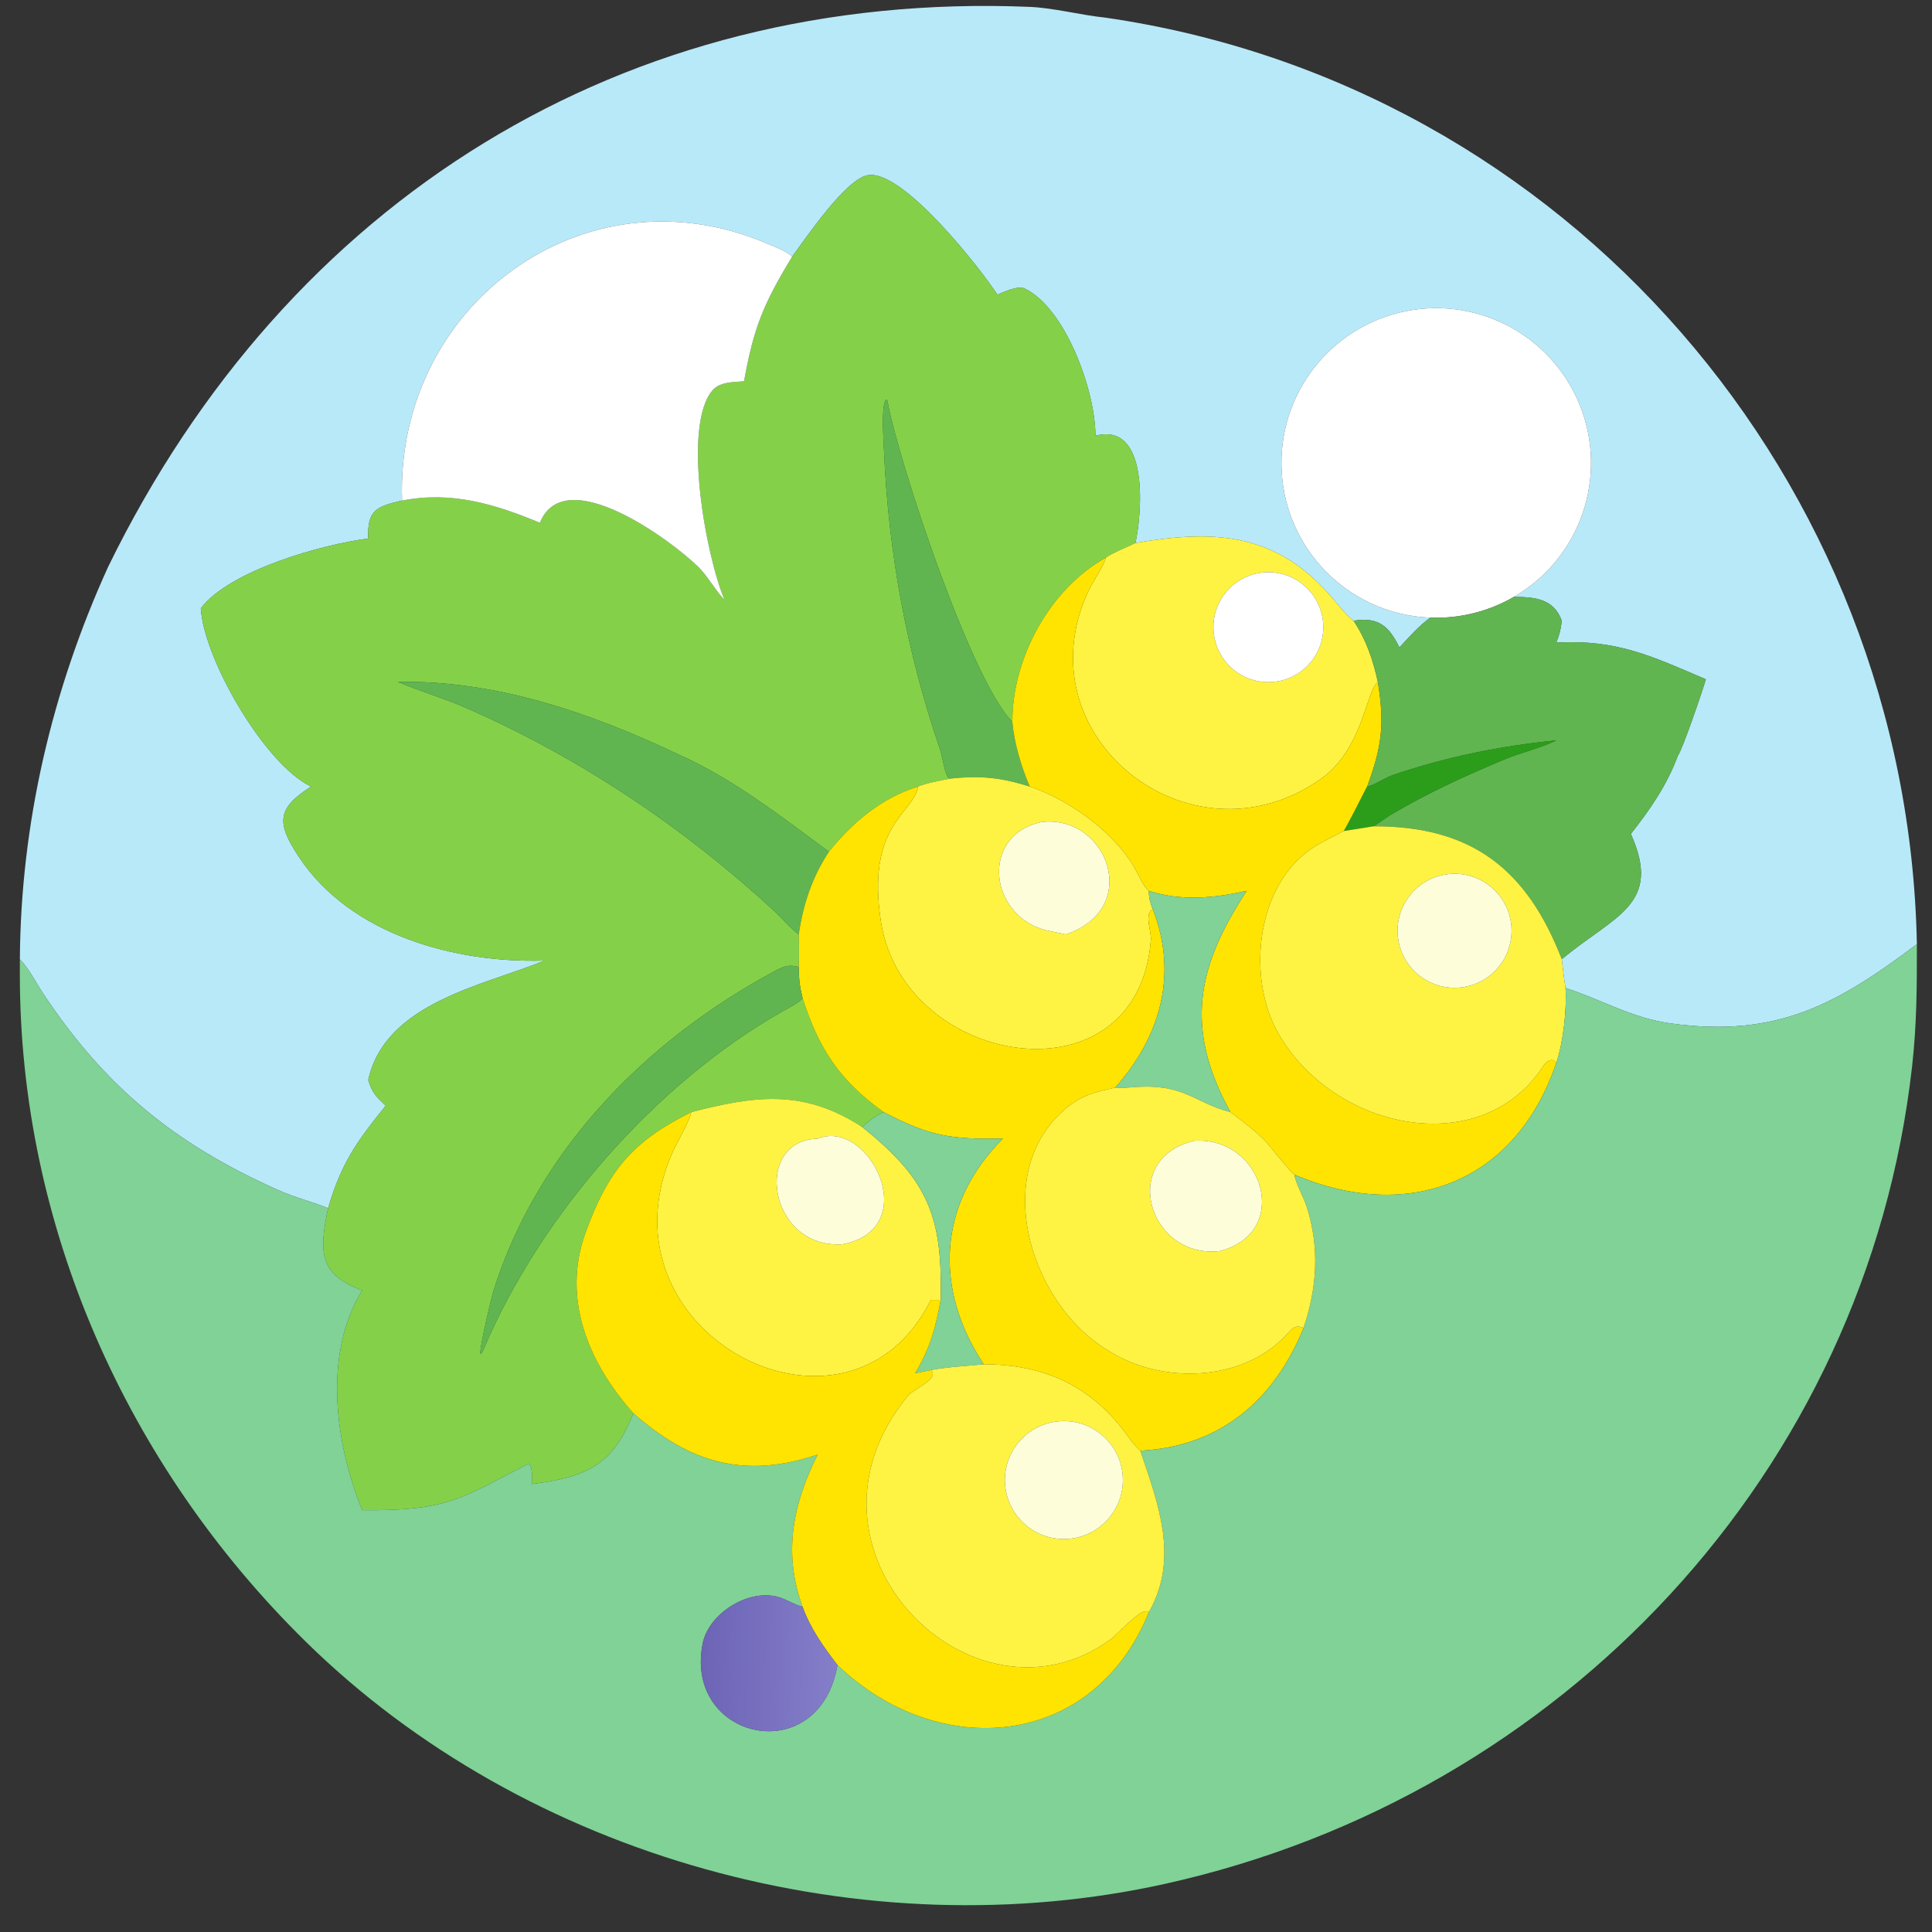 <?xml version="1.0" encoding="utf-8" ?><svg xmlns="http://www.w3.org/2000/svg" xmlns:xlink="http://www.w3.org/1999/xlink" width="1024" height="1024" viewBox="0 0 1024 1024"><rect x="0" y="0" width="1024" height="1024" fill="#333333" stroke="none"/><path fill="#B8E9F9" transform="scale(2 2)" d="M209.934 67.992C208.127 66.371 205.202 65.361 202.967 64.417C154.657 44.003 104.736 80.99 106.549 132.656C99.647 134.219 97.291 135.279 97.587 142.72C85.322 144.284 60.912 151.124 53.215 161.2C54.071 174.825 70.202 202.607 82.442 208.451C73.404 214.195 73.172 217.971 79.183 227.051C92.916 247.797 120.681 255.286 144.289 254.561C128.909 261.023 102.108 265.489 97.587 286.239C98.652 289.638 99.656 290.609 102.219 293.008C94.646 302.401 90.463 308.157 86.947 320.188C82.743 318.453 78.421 317.49 73.608 315.34C46.214 303.099 27.769 287.94 11.44 263.289C9.503 260.365 7.692 256.696 5.266 254.206C5.495 218.28 13.767 182.889 28.662 150.206C76.2 52.888 165.5 -2.6 272.835 1.821C279.291 2.087 286.456 4.019 292.95 4.675C415.355 22.426 505.646 127.492 507.993 250.217C486.904 266.051 471.055 275.106 442.754 271.216C432.328 269.783 424.389 264.857 414.878 261.826C414.465 259.289 414.189 256.757 413.892 254.206C427.737 242.618 440.659 239.853 432.188 220.986C437.265 214.603 441.802 207.981 444.653 200.264C445.898 198.584 451.295 182.756 452.069 180.021C437.629 173.822 428.387 169.41 412.424 170.294C413.324 168.106 413.617 166.811 413.892 164.504C411.744 158.551 406.541 158.215 401.179 158.183C418.857 147.941 426.303 126.251 418.644 107.311C410.984 88.37 390.555 77.953 370.726 82.877C350.898 87.802 337.716 106.567 339.808 126.89C341.9 147.214 358.629 162.899 379.045 163.681C375.847 166.018 373.558 168.701 370.852 171.588C368.101 165.904 365.238 163.423 358.705 164.504C357.006 163.43 353.691 159.132 352.138 157.387C337.273 140.685 320.595 140.54 300.906 143.902C302.708 135.662 304.523 111.789 290.306 115.473C290.271 103.331 282.239 81.497 271.486 76.438C269.742 75.618 266.01 77.396 264.326 78.093C260.105 71.552 239.389 44.92 230.034 46.419C224.22 47.351 213.809 62.751 209.934 67.992Z"/><path fill="#84D149" transform="scale(2 2)" d="M209.934 67.992C213.809 62.751 224.22 47.351 230.034 46.419C239.389 44.92 260.105 71.552 264.326 78.093C266.01 77.396 269.742 75.618 271.486 76.438C282.239 81.497 290.271 103.331 290.306 115.473C304.523 111.789 302.708 135.662 300.906 143.902C298.776 144.961 294.744 146.54 293 147.817C278.184 156.08 268.228 174.428 268.286 191.292C257.456 180.576 238.185 122.571 235.134 106.096C235.026 106.012 234.919 105.929 234.811 105.846C233.463 107.509 234.152 116.816 234.256 119.261C235.411 146.394 240.29 172.913 249.122 198.609C249.684 200.244 250.367 205.327 251.462 206.249L251.996 206.317C249.936 206.711 244.975 207.6 243.293 208.451C233.697 211.401 225.823 217.972 219.673 225.716C207.323 216.608 194.179 206.309 179.944 200.013C156.762 188.968 131.334 180.201 105.449 180.712C111.439 183.227 117.955 185.15 123.803 187.72C153.799 200.904 181.208 219.304 205.274 241.505C206.96 243.061 210.068 246.57 211.676 247.626C211.766 249.743 211.81 254.192 211.676 256.277C208.986 255.471 207.521 256.171 205.095 257.477C171.16 275.746 142.371 304.946 130.707 342.295C130.433 343.174 125.103 364.766 128.343 357.168C143.461 321.712 173.947 287.084 207.061 268.193C208.257 267.51 212.13 265.515 212.695 264.54C217.018 277.924 222.458 286.359 234.19 294.725C231.921 295.736 230.337 297.008 228.505 298.693C212.81 288.404 199.674 290.486 183.198 294.725C167.743 302.396 161.193 310.034 155.175 326.669C148.756 344.411 156.117 361.348 167.847 374.512C162.523 388.025 155.78 391.41 140.955 393.282C140.871 391.801 141.336 388.85 140.073 387.862C122.025 397.159 118.869 400.394 95.99 400.211C88.873 382.664 85.516 358.966 95.99 341.973C84.482 337.613 84.541 331.84 86.947 320.188C90.463 308.157 94.646 302.401 102.219 293.008C99.656 290.609 98.652 289.638 97.587 286.239C102.108 265.489 128.909 261.023 144.289 254.561C120.681 255.286 92.916 247.797 79.183 227.051C73.172 217.971 73.404 214.195 82.442 208.451C70.202 202.607 54.071 174.825 53.215 161.2C60.912 151.124 85.322 144.284 97.587 142.72C97.291 135.279 99.647 134.219 106.549 132.656C119.703 130.09 131.141 133.582 143.073 138.544C149.65 122.253 178.088 143.322 185.182 150.367C187.469 152.638 189.387 156.102 191.691 158.655L192.015 159.01C187.005 147.067 180.766 112.738 188.853 103.401C190.789 101.166 194.454 101.262 197.176 101.048C199.724 86.963 202.192 80.751 209.934 67.992Z"/><path fill="white" transform="scale(2 2)" d="M106.549 132.656C104.736 80.99 154.657 44.003 202.967 64.417C205.202 65.361 208.127 66.371 209.934 67.992C202.192 80.751 199.724 86.963 197.176 101.048C194.454 101.262 190.789 101.166 188.853 103.401C180.766 112.738 187.005 147.067 192.015 159.01L191.691 158.655C189.387 156.102 187.469 152.638 185.182 150.367C178.088 143.322 149.65 122.253 143.073 138.544C131.141 133.582 119.703 130.09 106.549 132.656Z"/><path fill="white" transform="scale(2 2)" d="M401.179 158.183C394.469 162.071 386.794 163.978 379.045 163.681C358.629 162.899 341.9 147.214 339.808 126.89C337.716 106.567 350.898 87.802 370.726 82.877C390.555 77.953 410.984 88.37 418.644 107.311C426.303 126.251 418.857 147.941 401.179 158.183Z"/><path fill="#60B550" transform="scale(2 2)" d="M251.996 206.317L251.462 206.249C250.367 205.327 249.684 200.244 249.122 198.609C240.29 172.913 235.411 146.394 234.256 119.261C234.152 116.816 233.463 107.509 234.811 105.846C234.919 105.929 235.026 106.012 235.134 106.096C238.185 122.571 257.456 180.576 268.286 191.292C268.712 196.771 270.687 203.382 272.9 208.451C265.236 206.061 260.069 205.512 251.996 206.317Z"/><path fill="#FEF342" transform="scale(2 2)" d="M300.906 143.902C320.595 140.54 337.273 140.685 352.138 157.387C353.691 159.132 357.006 163.43 358.705 164.504C362.094 169.585 363.832 174.781 365.146 180.712C361.9 183.347 361.273 198.697 349.683 206.689C314.944 230.644 270.249 194.574 288.632 156.228C289.491 154.436 292.94 149.171 293 147.817C294.744 146.54 298.776 144.961 300.906 143.902ZM334.605 151.73C329.376 152.279 324.85 155.606 322.763 160.432C320.676 165.258 321.353 170.834 324.534 175.021C327.715 179.207 332.906 181.354 338.115 180.636C345.992 179.551 351.541 172.349 350.583 164.456C349.625 156.563 342.513 150.898 334.605 151.73Z"/><path fill="#FEE400" transform="scale(2 2)" d="M268.286 191.292C268.228 174.428 278.184 156.08 293 147.817C292.94 149.171 289.491 154.436 288.632 156.228C270.249 194.574 314.944 230.644 349.683 206.689C361.273 198.697 361.9 183.347 365.146 180.712C366.965 191.913 366.218 197.928 362.308 208.451C362.015 209.06 355.961 220.996 356.08 220.229C353.601 221.588 350.87 222.824 348.492 224.295C332.837 233.985 330.208 259.087 338.858 274.021C353.668 299.682 392.746 307.653 409.023 282.448C409.766 281.299 411.375 280.112 412.424 281.693C401.607 313.583 373.189 324.132 343.008 311.281C342.149 310.842 336.905 304.118 335.685 302.806C332.575 299.463 329.651 297.504 326.095 294.725C313.678 272.273 317.385 256.02 330.231 236.33L330.386 236.088C321.62 238.008 313.208 238.89 304.45 236.088C303.099 234.964 302.145 232.79 301.341 231.227C296.099 221.036 283.477 211.967 272.9 208.451C270.687 203.382 268.712 196.771 268.286 191.292Z"/><path fill="white" transform="scale(2 2)" d="M338.115 180.636C332.906 181.354 327.715 179.207 324.534 175.021C321.353 170.834 320.676 165.258 322.763 160.432C324.85 155.606 329.376 152.279 334.605 151.73C342.513 150.898 349.625 156.563 350.583 164.456C351.541 172.349 345.992 179.551 338.115 180.636Z"/><path fill="#60B550" transform="scale(2 2)" d="M379.045 163.681C386.794 163.978 394.469 162.071 401.179 158.183C406.541 158.215 411.744 158.551 413.892 164.504C413.617 166.811 413.324 168.106 412.424 170.294C428.387 169.41 437.629 173.822 452.069 180.021C451.295 182.756 445.898 198.584 444.653 200.264C441.802 207.981 437.265 214.603 432.188 220.986C440.659 239.853 427.737 242.618 413.892 254.206C404.671 230.427 390.116 218.89 363.967 218.975C364.666 218.64 367.434 216.597 368.538 215.942C378.172 210.233 388.353 205.572 398.673 201.255C403.069 199.415 408.127 198.334 412.424 196.207C397.47 197.706 383.436 200.558 369.124 205.39C367.104 206.072 364.229 208.105 362.308 208.451C366.218 197.928 366.965 191.913 365.146 180.712C363.832 174.781 362.094 169.585 358.705 164.504C365.238 163.423 368.101 165.904 370.852 171.588C373.558 168.701 375.847 166.018 379.045 163.681Z"/><path fill="#60B550" transform="scale(2 2)" d="M105.449 180.712C131.334 180.201 156.762 188.968 179.944 200.013C194.179 206.309 207.323 216.608 219.673 225.716C215.213 232.481 212.834 239.665 211.676 247.626C210.068 246.57 206.96 243.061 205.274 241.505C181.208 219.304 153.799 200.904 123.803 187.72C117.955 185.15 111.439 183.227 105.449 180.712Z"/><path fill="#2B9D1A" transform="scale(2 2)" d="M362.308 208.451C364.229 208.105 367.104 206.072 369.124 205.39C383.436 200.558 397.47 197.706 412.424 196.207C408.127 198.334 403.069 199.415 398.673 201.255C388.353 205.572 378.172 210.233 368.538 215.942C367.434 216.597 364.666 218.64 363.967 218.975C361.347 219.396 358.703 219.843 356.08 220.229C355.961 220.996 362.015 209.06 362.308 208.451Z"/><path fill="#FEF342" transform="scale(2 2)" d="M251.996 206.317C260.069 205.512 265.236 206.061 272.9 208.451C283.477 211.967 296.099 221.036 301.341 231.227C302.145 232.79 303.099 234.964 304.45 236.088C304.467 238.01 304.779 239.139 305.48 240.934C303.126 242.239 305.161 246.782 304.993 249.02C301.68 292.99 239.816 283.177 233.493 244.51C229.375 218.361 242.215 215.566 243.293 208.451C244.975 207.6 249.936 206.711 251.996 206.317ZM276.267 217.813C262.018 220.475 261.401 237.388 272.207 244.381C275.668 246.621 278.578 246.723 282.413 247.626C302.651 240.961 293.662 216.067 276.267 217.813Z"/><path fill="#FEE400" transform="scale(2 2)" d="M219.673 225.716C225.823 217.972 233.697 211.401 243.293 208.451C242.215 215.566 229.375 218.361 233.493 244.51C239.816 283.177 301.68 292.99 304.993 249.02C305.161 246.782 303.126 242.239 305.48 240.934C312.324 258.329 307.406 274.876 295.537 288.22C291.072 289.242 287.472 289.946 283.697 292.787C262.138 309.013 272.057 344.894 293.673 357.902C307.598 366.869 329.186 366.362 340.892 353.753C342.467 352.056 343.121 351 345.458 351.897C337.7 371.06 323.335 383.367 302.193 384.454C300.978 383.357 299.907 382.053 298.969 380.731C289.421 367.279 276.648 361.562 260.713 361.553C247.471 341.666 248.455 319.016 265.774 301.767C252.026 301.912 246.714 301.267 234.19 294.725C222.458 286.359 217.018 277.924 212.695 264.54C211.905 261.303 211.731 259.615 211.676 256.277C211.81 254.192 211.766 249.743 211.676 247.626C212.834 239.665 215.213 232.481 219.673 225.716Z"/><path fill="#FDFED9" transform="scale(2 2)" d="M282.413 247.626C278.578 246.723 275.668 246.621 272.207 244.381C261.401 237.388 262.018 220.475 276.267 217.813C293.662 216.067 302.651 240.961 282.413 247.626Z"/><path fill="#FEF342" transform="scale(2 2)" d="M356.08 220.229C358.703 219.843 361.347 219.396 363.967 218.975C390.116 218.89 404.671 230.427 413.892 254.206C414.189 256.757 414.465 259.289 414.878 261.826C415.262 267.408 414.261 276.402 412.424 281.693C411.375 280.112 409.766 281.299 409.023 282.448C392.746 307.653 353.668 299.682 338.858 274.021C330.208 259.087 332.837 233.985 348.492 224.295C350.87 222.824 353.601 221.588 356.08 220.229ZM383.107 231.743C374.909 233.045 369.297 240.718 370.541 248.925C371.785 257.132 379.418 262.797 387.634 261.611C395.931 260.413 401.666 252.686 400.409 244.397C399.153 236.108 391.387 230.428 383.107 231.743Z"/><path fill="#FDFED9" transform="scale(2 2)" d="M387.634 261.611C379.418 262.797 371.785 257.132 370.541 248.925C369.297 240.718 374.909 233.045 383.107 231.743C391.387 230.428 399.153 236.108 400.409 244.397C401.666 252.686 395.931 260.413 387.634 261.611Z"/><path fill="#80D296" transform="scale(2 2)" d="M304.45 236.088C313.208 238.89 321.62 238.008 330.386 236.088L330.231 236.33C317.385 256.02 313.678 272.273 326.095 294.725C316.465 292.262 313.933 287.095 300.627 288.094C299.057 288.212 297.128 288.399 295.537 288.22C307.406 274.876 312.324 258.329 305.48 240.934C304.779 239.139 304.467 238.01 304.45 236.088Z"/><path fill="#80D296" transform="scale(2 2)" d="M414.878 261.826C424.389 264.857 432.328 269.783 442.754 271.216C471.055 275.106 486.904 266.051 507.993 250.217C508.006 261.458 507.979 271.424 506.718 282.646C494.633 390.197 413.808 475.815 309.094 499.163C229.096 517 139.559 492.586 80.98 435.011C33.559 388.403 5.241 324.888 5.259 258.244L5.266 254.206C7.692 256.696 9.503 260.365 11.44 263.289C27.769 287.94 46.214 303.099 73.608 315.34C78.421 317.49 82.743 318.453 86.947 320.188C84.541 331.84 84.482 337.613 95.99 341.973C85.516 358.966 88.873 382.664 95.99 400.211C118.869 400.394 122.025 397.159 140.073 387.862C141.336 388.85 140.871 391.801 140.955 393.282C155.78 391.41 162.523 388.025 167.847 374.512C182.964 387.801 197.395 391.969 216.691 385.474C210.174 398.578 207.423 411.405 212.695 425.804C210.836 425.366 209.052 424.255 207.254 423.553C199.209 420.415 187.831 427.24 186.201 435.63C181.225 461.236 217.134 469.093 221.938 441.244C248.691 466.882 289.688 463.606 304.45 427.255C312.649 412.909 306.78 398.121 302.193 384.454C323.335 383.367 337.7 371.06 345.458 351.897C349.008 341.306 349.739 330.76 346.354 319.999C345.526 317.365 343.403 313.706 343.008 311.281C373.189 324.132 401.607 313.583 412.424 281.693C414.261 276.402 415.262 267.408 414.878 261.826Z"/><path fill="#60B550" transform="scale(2 2)" d="M212.695 264.54C212.13 265.515 208.257 267.51 207.061 268.193C173.947 287.084 143.461 321.712 128.343 357.168C125.103 364.766 130.433 343.174 130.707 342.295C142.371 304.946 171.16 275.746 205.095 257.477C207.521 256.171 208.986 255.471 211.676 256.277C211.731 259.615 211.905 261.303 212.695 264.54Z"/><path fill="#FEF342" transform="scale(2 2)" d="M345.458 351.897C343.121 351 342.467 352.056 340.892 353.753C329.186 366.362 307.598 366.869 293.673 357.902C272.057 344.894 262.138 309.013 283.697 292.787C287.472 289.946 291.072 289.242 295.537 288.22C297.128 288.399 299.057 288.212 300.627 288.094C313.933 287.095 316.465 292.262 326.095 294.725C329.651 297.504 332.575 299.463 335.685 302.806C336.905 304.118 342.149 310.842 343.008 311.281C343.403 313.706 345.526 317.365 346.354 319.999C349.739 330.76 349.008 341.306 345.458 351.897ZM316.505 302.312C296.511 307.011 304.317 333.551 323.148 331.571C342.506 326.707 334.797 301.157 316.505 302.312Z"/><path fill="#FEF342" transform="scale(2 2)" d="M183.198 294.725C199.674 290.486 212.81 288.404 228.505 298.693C246.379 312.902 249.761 322.952 249.292 344.486L246.672 344.486C224.815 388.642 157.238 353.403 178.137 305.575C179.301 302.912 182.761 297.112 183.198 294.725ZM216.691 301.767C199.281 302.21 203.726 331.151 223.354 329.737C244.926 325.443 230.216 296.137 216.691 301.767Z"/><path fill="#80D296" transform="scale(2 2)" d="M228.505 298.693C230.337 297.008 231.921 295.736 234.19 294.725C246.714 301.267 252.026 301.912 265.774 301.767C248.455 319.016 247.471 341.666 260.713 361.553C255.694 362.083 251.741 362.161 246.672 363.087L242.524 363.922C246.572 357.064 247.861 352.101 249.292 344.486C249.761 322.952 246.379 312.902 228.505 298.693Z"/><path fill="#FEE400" transform="scale(2 2)" d="M167.847 374.512C156.117 361.348 148.756 344.411 155.175 326.669C161.193 310.034 167.743 302.396 183.198 294.725C182.761 297.112 179.301 302.912 178.137 305.575C157.238 353.403 224.815 388.642 246.672 344.486L249.292 344.486C247.861 352.101 246.572 357.064 242.524 363.922L246.672 363.087C249.143 365.408 242.235 367.931 240.638 369.885C206.984 410.618 257.942 461.045 294.354 434.413C296.512 432.834 302.734 425.522 304.45 427.255C289.688 463.606 248.691 466.882 221.938 441.244C218.246 436.431 214.754 431.582 212.695 425.804C207.423 411.405 210.174 398.578 216.691 385.474C197.395 391.969 182.964 387.801 167.847 374.512Z"/><path fill="#FDFED9" transform="scale(2 2)" d="M223.354 329.737C203.726 331.151 199.281 302.21 216.691 301.767C230.216 296.137 244.926 325.443 223.354 329.737Z"/><path fill="#FDFED9" transform="scale(2 2)" d="M323.148 331.571C304.317 333.551 296.511 307.011 316.505 302.312C334.797 301.157 342.506 326.707 323.148 331.571Z"/><path fill="#FEF342" transform="scale(2 2)" d="M260.713 361.553C276.648 361.562 289.421 367.279 298.969 380.731C299.907 382.053 300.978 383.357 302.193 384.454C306.78 398.121 312.649 412.909 304.45 427.255C302.734 425.522 296.512 432.834 294.354 434.413C257.942 461.045 206.984 410.618 240.638 369.885C242.235 367.931 249.143 365.408 246.672 363.087C251.741 362.161 255.694 362.083 260.713 361.553ZM279.74 376.756C271.196 377.971 265.252 385.879 266.461 394.423C267.671 402.968 275.576 408.916 284.121 407.711C292.673 406.506 298.626 398.593 297.416 390.042C296.206 381.491 288.29 375.541 279.74 376.756Z"/><path fill="#FDFED9" transform="scale(2 2)" d="M284.121 407.711C275.576 408.916 267.671 402.968 266.461 394.423C265.252 385.879 271.196 377.971 279.74 376.756C288.29 375.541 296.206 381.491 297.416 390.042C298.626 398.593 292.673 406.506 284.121 407.711Z"/><defs><linearGradient id="gradient_0" gradientUnits="userSpaceOnUse" x1="185.956" y1="440.246" x2="221.05" y2="441.269"><stop offset="0" stop-color="#6D64B6"/><stop offset="1" stop-color="#847EC9"/></linearGradient></defs><path fill="url(#gradient_0)" transform="scale(2 2)" d="M221.938 441.244C217.134 469.093 181.225 461.236 186.201 435.63C187.831 427.24 199.209 420.415 207.254 423.553C209.052 424.255 210.836 425.366 212.695 425.804C214.754 431.582 218.246 436.431 221.938 441.244Z"/></svg>